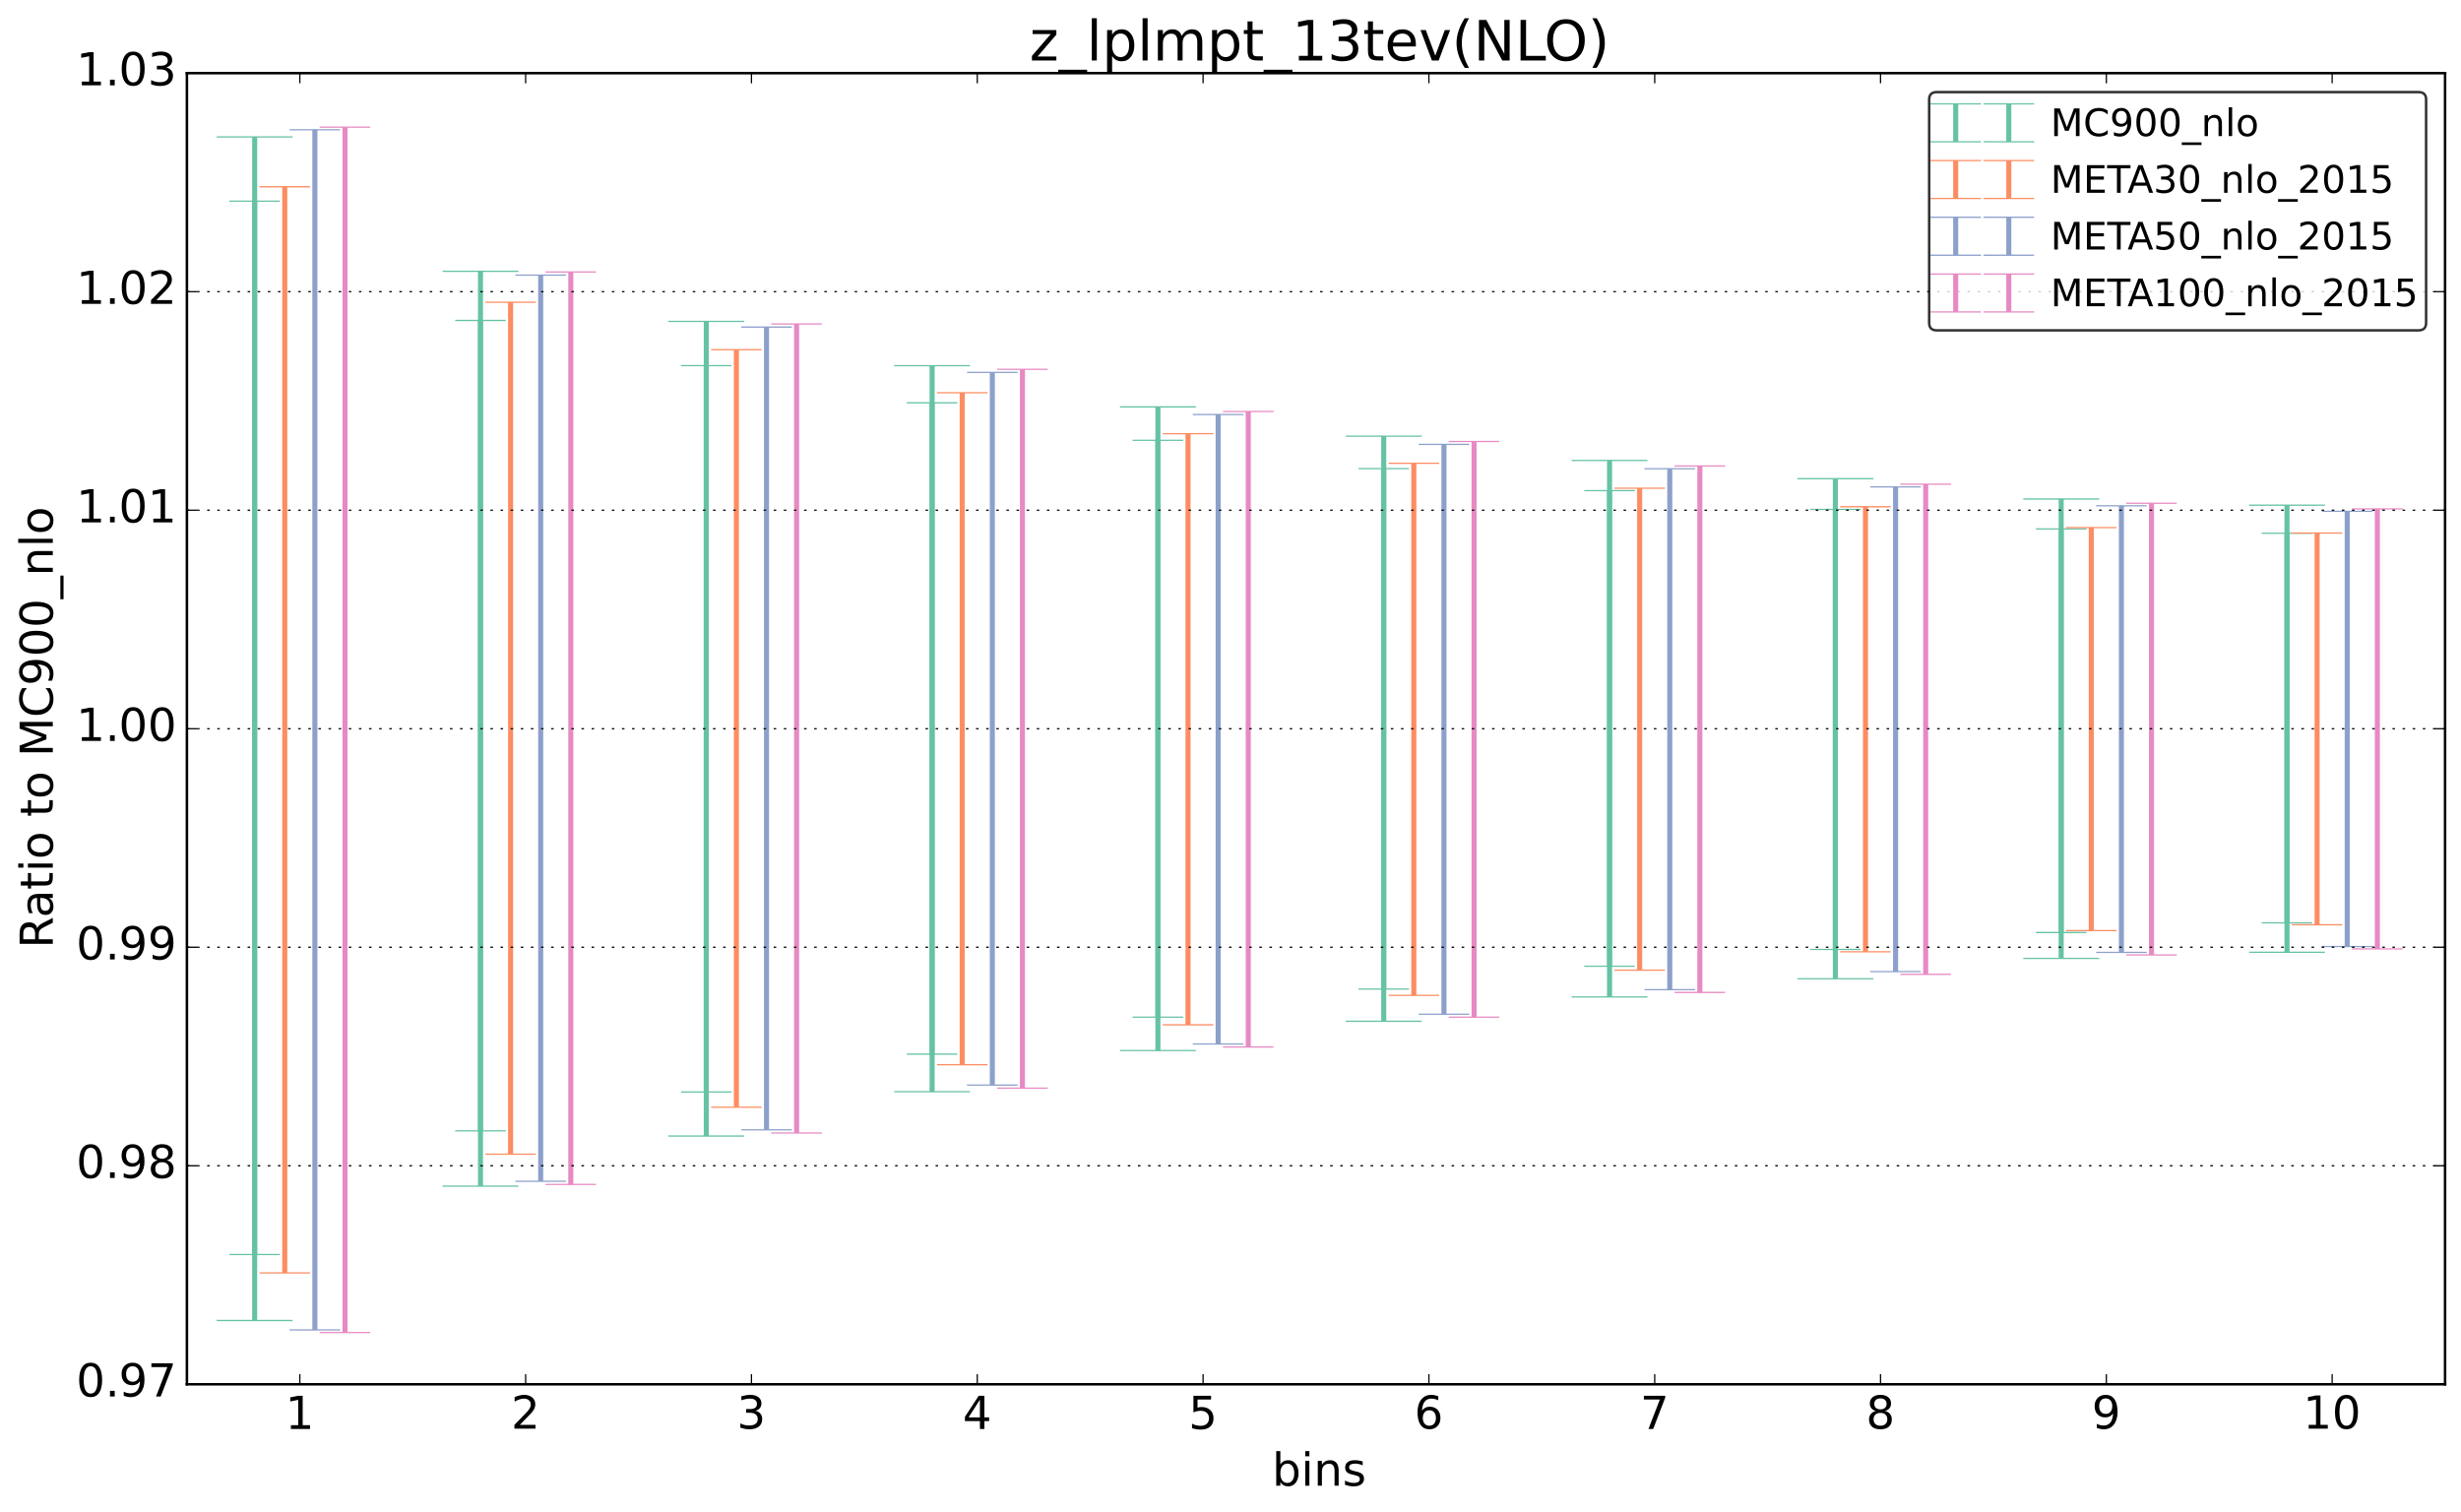 <?xml version="1.0" encoding="utf-8" standalone="no"?>
<!DOCTYPE svg PUBLIC "-//W3C//DTD SVG 1.1//EN"
  "http://www.w3.org/Graphics/SVG/1.1/DTD/svg11.dtd">
<!-- Created with matplotlib (http://matplotlib.org/) -->
<svg height="598pt" version="1.1" viewBox="0 0 973 598" width="973pt" xmlns="http://www.w3.org/2000/svg" xmlns:xlink="http://www.w3.org/1999/xlink">
 <defs>
  <style type="text/css">
*{stroke-linecap:butt;stroke-linejoin:round;}
  </style>
 </defs>
 <g id="figure_1">
  <g id="patch_1">
   <path d="
M0 598.358
L973.901 598.358
L973.901 0
L0 0
z
" style="fill:#ffffff;"/>
  </g>
  <g id="axes_1">
   <g id="patch_2">
    <path d="
M73.901 547.317
L966.701 547.317
L966.701 28.917
L73.901 28.917
z
" style="fill:#ffffff;"/>
   </g>
   <g id="LineCollection_1">
    <path clip-path="url(#p2354065b22)" d="
M100.685 496.011
L100.685 79.547" style="fill:none;stroke:#66c2a5;stroke-width:2.0;"/>
    <path clip-path="url(#p2354065b22)" d="
M189.965 447.122
L189.965 126.697" style="fill:none;stroke:#66c2a5;stroke-width:2.0;"/>
    <path clip-path="url(#p2354065b22)" d="
M279.245 431.741
L279.245 144.564" style="fill:none;stroke:#66c2a5;stroke-width:2.0;"/>
    <path clip-path="url(#p2354065b22)" d="
M368.525 416.779
L368.525 159.259" style="fill:none;stroke:#66c2a5;stroke-width:2.0;"/>
    <path clip-path="url(#p2354065b22)" d="
M457.805 402.162
L457.805 174.086" style="fill:none;stroke:#66c2a5;stroke-width:2.0;"/>
    <path clip-path="url(#p2354065b22)" d="
M547.085 391.062
L547.085 185.278" style="fill:none;stroke:#66c2a5;stroke-width:2.0;"/>
    <path clip-path="url(#p2354065b22)" d="
M636.365 382.03
L636.365 193.982" style="fill:none;stroke:#66c2a5;stroke-width:2.0;"/>
    <path clip-path="url(#p2354065b22)" d="
M725.645 375.391
L725.645 201.412" style="fill:none;stroke:#66c2a5;stroke-width:2.0;"/>
    <path clip-path="url(#p2354065b22)" d="
M814.925 368.704
L814.925 209.117" style="fill:none;stroke:#66c2a5;stroke-width:2.0;"/>
    <path clip-path="url(#p2354065b22)" d="
M904.205 364.882
L904.205 210.826" style="fill:none;stroke:#66c2a5;stroke-width:2.0;"/>
   </g>
   <g id="LineCollection_2">
    <path clip-path="url(#p2354065b22)" d="
M100.685 522.097
L100.685 54.136" style="fill:none;stroke:#66c2a5;stroke-width:2.0;"/>
    <path clip-path="url(#p2354065b22)" d="
M189.965 468.972
L189.965 107.261" style="fill:none;stroke:#66c2a5;stroke-width:2.0;"/>
    <path clip-path="url(#p2354065b22)" d="
M279.245 449.161
L279.245 127.072" style="fill:none;stroke:#66c2a5;stroke-width:2.0;"/>
    <path clip-path="url(#p2354065b22)" d="
M368.525 431.64
L368.525 144.593" style="fill:none;stroke:#66c2a5;stroke-width:2.0;"/>
    <path clip-path="url(#p2354065b22)" d="
M457.805 415.366
L457.805 160.867" style="fill:none;stroke:#66c2a5;stroke-width:2.0;"/>
    <path clip-path="url(#p2354065b22)" d="
M547.085 403.781
L547.085 172.452" style="fill:none;stroke:#66c2a5;stroke-width:2.0;"/>
    <path clip-path="url(#p2354065b22)" d="
M636.365 394.169
L636.365 182.064" style="fill:none;stroke:#66c2a5;stroke-width:2.0;"/>
    <path clip-path="url(#p2354065b22)" d="
M725.645 386.978
L725.645 189.255" style="fill:none;stroke:#66c2a5;stroke-width:2.0;"/>
    <path clip-path="url(#p2354065b22)" d="
M814.925 378.934
L814.925 197.299" style="fill:none;stroke:#66c2a5;stroke-width:2.0;"/>
    <path clip-path="url(#p2354065b22)" d="
M904.205 376.497
L904.205 199.736" style="fill:none;stroke:#66c2a5;stroke-width:2.0;"/>
   </g>
   <g id="LineCollection_3">
    <path clip-path="url(#p2354065b22)" d="
M112.589 503.282
L112.589 73.845" style="fill:none;stroke:#fc8d62;stroke-width:2.0;"/>
    <path clip-path="url(#p2354065b22)" d="
M201.869 456.345
L201.869 119.492" style="fill:none;stroke:#fc8d62;stroke-width:2.0;"/>
    <path clip-path="url(#p2354065b22)" d="
M291.149 437.785
L291.149 138.256" style="fill:none;stroke:#fc8d62;stroke-width:2.0;"/>
    <path clip-path="url(#p2354065b22)" d="
M380.429 420.964
L380.429 155.287" style="fill:none;stroke:#fc8d62;stroke-width:2.0;"/>
    <path clip-path="url(#p2354065b22)" d="
M469.709 405.182
L469.709 171.467" style="fill:none;stroke:#fc8d62;stroke-width:2.0;"/>
    <path clip-path="url(#p2354065b22)" d="
M558.989 393.536
L558.989 183.165" style="fill:none;stroke:#fc8d62;stroke-width:2.0;"/>
    <path clip-path="url(#p2354065b22)" d="
M648.269 383.591
L648.269 193.027" style="fill:none;stroke:#fc8d62;stroke-width:2.0;"/>
    <path clip-path="url(#p2354065b22)" d="
M737.549 376.309
L737.549 200.362" style="fill:none;stroke:#fc8d62;stroke-width:2.0;"/>
    <path clip-path="url(#p2354065b22)" d="
M826.829 367.941
L826.829 208.598" style="fill:none;stroke:#fc8d62;stroke-width:2.0;"/>
    <path clip-path="url(#p2354065b22)" d="
M916.109 365.637
L916.109 210.761" style="fill:none;stroke:#fc8d62;stroke-width:2.0;"/>
   </g>
   <g id="LineCollection_4">
    <path clip-path="url(#p2354065b22)" d="
M124.493 525.824
L124.493 51.303" style="fill:none;stroke:#8da0cb;stroke-width:2.0;"/>
    <path clip-path="url(#p2354065b22)" d="
M213.773 467.05
L213.773 108.788" style="fill:none;stroke:#8da0cb;stroke-width:2.0;"/>
    <path clip-path="url(#p2354065b22)" d="
M303.053 446.72
L303.053 129.321" style="fill:none;stroke:#8da0cb;stroke-width:2.0;"/>
    <path clip-path="url(#p2354065b22)" d="
M392.333 429.023
L392.333 147.229" style="fill:none;stroke:#8da0cb;stroke-width:2.0;"/>
    <path clip-path="url(#p2354065b22)" d="
M481.613 412.764
L481.613 163.884" style="fill:none;stroke:#8da0cb;stroke-width:2.0;"/>
    <path clip-path="url(#p2354065b22)" d="
M570.893 400.996
L570.893 175.706" style="fill:none;stroke:#8da0cb;stroke-width:2.0;"/>
    <path clip-path="url(#p2354065b22)" d="
M660.173 391.295
L660.173 185.323" style="fill:none;stroke:#8da0cb;stroke-width:2.0;"/>
    <path clip-path="url(#p2354065b22)" d="
M749.453 384.155
L749.453 192.516" style="fill:none;stroke:#8da0cb;stroke-width:2.0;"/>
    <path clip-path="url(#p2354065b22)" d="
M838.733 376.554
L838.733 199.985" style="fill:none;stroke:#8da0cb;stroke-width:2.0;"/>
    <path clip-path="url(#p2354065b22)" d="
M928.013 374.238
L928.013 202.16" style="fill:none;stroke:#8da0cb;stroke-width:2.0;"/>
   </g>
   <g id="LineCollection_5">
    <path clip-path="url(#p2354065b22)" d="
M136.397 526.852
L136.397 50.275" style="fill:none;stroke:#e78ac3;stroke-width:2.0;"/>
    <path clip-path="url(#p2354065b22)" d="
M225.677 468.295
L225.677 107.543" style="fill:none;stroke:#e78ac3;stroke-width:2.0;"/>
    <path clip-path="url(#p2354065b22)" d="
M314.957 447.96
L314.957 128.081" style="fill:none;stroke:#e78ac3;stroke-width:2.0;"/>
    <path clip-path="url(#p2354065b22)" d="
M404.237 430.235
L404.237 146.016" style="fill:none;stroke:#e78ac3;stroke-width:2.0;"/>
    <path clip-path="url(#p2354065b22)" d="
M493.517 413.952
L493.517 162.697" style="fill:none;stroke:#e78ac3;stroke-width:2.0;"/>
    <path clip-path="url(#p2354065b22)" d="
M582.797 402.152
L582.797 174.55" style="fill:none;stroke:#e78ac3;stroke-width:2.0;"/>
    <path clip-path="url(#p2354065b22)" d="
M672.077 392.392
L672.077 184.226" style="fill:none;stroke:#e78ac3;stroke-width:2.0;"/>
    <path clip-path="url(#p2354065b22)" d="
M761.357 385.229
L761.357 191.442" style="fill:none;stroke:#e78ac3;stroke-width:2.0;"/>
    <path clip-path="url(#p2354065b22)" d="
M850.637 377.559
L850.637 198.98" style="fill:none;stroke:#e78ac3;stroke-width:2.0;"/>
    <path clip-path="url(#p2354065b22)" d="
M939.917 375.186
L939.917 201.212" style="fill:none;stroke:#e78ac3;stroke-width:2.0;"/>
   </g>
   <g id="line2d_1">
    <defs>
     <path d="
M10 6.12323e-16
L-10 -6.12323e-16" id="m47a453df3d" style="stroke:#66c2a5;stroke-width:0.5;"/>
    </defs>
    <g clip-path="url(#p2354065b22)">
     <use style="fill:#66c2a5;stroke:#66c2a5;stroke-width:0.5;" x="100.685" xlink:href="#m47a453df3d" y="496.011"/>
     <use style="fill:#66c2a5;stroke:#66c2a5;stroke-width:0.5;" x="189.965" xlink:href="#m47a453df3d" y="447.122"/>
     <use style="fill:#66c2a5;stroke:#66c2a5;stroke-width:0.5;" x="279.245" xlink:href="#m47a453df3d" y="431.741"/>
     <use style="fill:#66c2a5;stroke:#66c2a5;stroke-width:0.5;" x="368.525" xlink:href="#m47a453df3d" y="416.779"/>
     <use style="fill:#66c2a5;stroke:#66c2a5;stroke-width:0.5;" x="457.805" xlink:href="#m47a453df3d" y="402.162"/>
     <use style="fill:#66c2a5;stroke:#66c2a5;stroke-width:0.5;" x="547.085" xlink:href="#m47a453df3d" y="391.062"/>
     <use style="fill:#66c2a5;stroke:#66c2a5;stroke-width:0.5;" x="636.365" xlink:href="#m47a453df3d" y="382.03"/>
     <use style="fill:#66c2a5;stroke:#66c2a5;stroke-width:0.5;" x="725.645" xlink:href="#m47a453df3d" y="375.391"/>
     <use style="fill:#66c2a5;stroke:#66c2a5;stroke-width:0.5;" x="814.925" xlink:href="#m47a453df3d" y="368.704"/>
     <use style="fill:#66c2a5;stroke:#66c2a5;stroke-width:0.5;" x="904.205" xlink:href="#m47a453df3d" y="364.882"/>
    </g>
   </g>
   <g id="line2d_2">
    <g clip-path="url(#p2354065b22)">
     <use style="fill:#66c2a5;stroke:#66c2a5;stroke-width:0.5;" x="100.685" xlink:href="#m47a453df3d" y="79.547"/>
     <use style="fill:#66c2a5;stroke:#66c2a5;stroke-width:0.5;" x="189.965" xlink:href="#m47a453df3d" y="126.697"/>
     <use style="fill:#66c2a5;stroke:#66c2a5;stroke-width:0.5;" x="279.245" xlink:href="#m47a453df3d" y="144.564"/>
     <use style="fill:#66c2a5;stroke:#66c2a5;stroke-width:0.5;" x="368.525" xlink:href="#m47a453df3d" y="159.259"/>
     <use style="fill:#66c2a5;stroke:#66c2a5;stroke-width:0.5;" x="457.805" xlink:href="#m47a453df3d" y="174.086"/>
     <use style="fill:#66c2a5;stroke:#66c2a5;stroke-width:0.5;" x="547.085" xlink:href="#m47a453df3d" y="185.278"/>
     <use style="fill:#66c2a5;stroke:#66c2a5;stroke-width:0.5;" x="636.365" xlink:href="#m47a453df3d" y="193.982"/>
     <use style="fill:#66c2a5;stroke:#66c2a5;stroke-width:0.5;" x="725.645" xlink:href="#m47a453df3d" y="201.412"/>
     <use style="fill:#66c2a5;stroke:#66c2a5;stroke-width:0.5;" x="814.925" xlink:href="#m47a453df3d" y="209.117"/>
     <use style="fill:#66c2a5;stroke:#66c2a5;stroke-width:0.5;" x="904.205" xlink:href="#m47a453df3d" y="210.826"/>
    </g>
   </g>
   <g id="line2d_3"/>
   <g id="line2d_4">
    <defs>
     <path d="
M15 9.18485e-16
L-15 -9.18485e-16" id="m4ee312dd9a" style="stroke:#66c2a5;stroke-width:0.5;"/>
    </defs>
    <g clip-path="url(#p2354065b22)">
     <use style="fill:#66c2a5;stroke:#66c2a5;stroke-width:0.5;" x="100.685" xlink:href="#m4ee312dd9a" y="522.097"/>
     <use style="fill:#66c2a5;stroke:#66c2a5;stroke-width:0.5;" x="189.965" xlink:href="#m4ee312dd9a" y="468.972"/>
     <use style="fill:#66c2a5;stroke:#66c2a5;stroke-width:0.5;" x="279.245" xlink:href="#m4ee312dd9a" y="449.161"/>
     <use style="fill:#66c2a5;stroke:#66c2a5;stroke-width:0.5;" x="368.525" xlink:href="#m4ee312dd9a" y="431.64"/>
     <use style="fill:#66c2a5;stroke:#66c2a5;stroke-width:0.5;" x="457.805" xlink:href="#m4ee312dd9a" y="415.366"/>
     <use style="fill:#66c2a5;stroke:#66c2a5;stroke-width:0.5;" x="547.085" xlink:href="#m4ee312dd9a" y="403.781"/>
     <use style="fill:#66c2a5;stroke:#66c2a5;stroke-width:0.5;" x="636.365" xlink:href="#m4ee312dd9a" y="394.169"/>
     <use style="fill:#66c2a5;stroke:#66c2a5;stroke-width:0.5;" x="725.645" xlink:href="#m4ee312dd9a" y="386.978"/>
     <use style="fill:#66c2a5;stroke:#66c2a5;stroke-width:0.5;" x="814.925" xlink:href="#m4ee312dd9a" y="378.934"/>
     <use style="fill:#66c2a5;stroke:#66c2a5;stroke-width:0.5;" x="904.205" xlink:href="#m4ee312dd9a" y="376.497"/>
    </g>
   </g>
   <g id="line2d_5">
    <g clip-path="url(#p2354065b22)">
     <use style="fill:#66c2a5;stroke:#66c2a5;stroke-width:0.5;" x="100.685" xlink:href="#m4ee312dd9a" y="54.136"/>
     <use style="fill:#66c2a5;stroke:#66c2a5;stroke-width:0.5;" x="189.965" xlink:href="#m4ee312dd9a" y="107.261"/>
     <use style="fill:#66c2a5;stroke:#66c2a5;stroke-width:0.5;" x="279.245" xlink:href="#m4ee312dd9a" y="127.072"/>
     <use style="fill:#66c2a5;stroke:#66c2a5;stroke-width:0.5;" x="368.525" xlink:href="#m4ee312dd9a" y="144.593"/>
     <use style="fill:#66c2a5;stroke:#66c2a5;stroke-width:0.5;" x="457.805" xlink:href="#m4ee312dd9a" y="160.867"/>
     <use style="fill:#66c2a5;stroke:#66c2a5;stroke-width:0.5;" x="547.085" xlink:href="#m4ee312dd9a" y="172.452"/>
     <use style="fill:#66c2a5;stroke:#66c2a5;stroke-width:0.5;" x="636.365" xlink:href="#m4ee312dd9a" y="182.064"/>
     <use style="fill:#66c2a5;stroke:#66c2a5;stroke-width:0.5;" x="725.645" xlink:href="#m4ee312dd9a" y="189.255"/>
     <use style="fill:#66c2a5;stroke:#66c2a5;stroke-width:0.5;" x="814.925" xlink:href="#m4ee312dd9a" y="197.299"/>
     <use style="fill:#66c2a5;stroke:#66c2a5;stroke-width:0.5;" x="904.205" xlink:href="#m4ee312dd9a" y="199.736"/>
    </g>
   </g>
   <g id="line2d_6"/>
   <g id="line2d_7">
    <defs>
     <path d="
M10 6.12323e-16
L-10 -6.12323e-16" id="md274c8b2e8" style="stroke:#fc8d62;stroke-width:0.5;"/>
    </defs>
    <g clip-path="url(#p2354065b22)">
     <use style="fill:#fc8d62;stroke:#fc8d62;stroke-width:0.5;" x="112.589" xlink:href="#md274c8b2e8" y="503.282"/>
     <use style="fill:#fc8d62;stroke:#fc8d62;stroke-width:0.5;" x="201.869" xlink:href="#md274c8b2e8" y="456.345"/>
     <use style="fill:#fc8d62;stroke:#fc8d62;stroke-width:0.5;" x="291.149" xlink:href="#md274c8b2e8" y="437.785"/>
     <use style="fill:#fc8d62;stroke:#fc8d62;stroke-width:0.5;" x="380.429" xlink:href="#md274c8b2e8" y="420.964"/>
     <use style="fill:#fc8d62;stroke:#fc8d62;stroke-width:0.5;" x="469.709" xlink:href="#md274c8b2e8" y="405.182"/>
     <use style="fill:#fc8d62;stroke:#fc8d62;stroke-width:0.5;" x="558.989" xlink:href="#md274c8b2e8" y="393.536"/>
     <use style="fill:#fc8d62;stroke:#fc8d62;stroke-width:0.5;" x="648.269" xlink:href="#md274c8b2e8" y="383.591"/>
     <use style="fill:#fc8d62;stroke:#fc8d62;stroke-width:0.5;" x="737.549" xlink:href="#md274c8b2e8" y="376.309"/>
     <use style="fill:#fc8d62;stroke:#fc8d62;stroke-width:0.5;" x="826.829" xlink:href="#md274c8b2e8" y="367.941"/>
     <use style="fill:#fc8d62;stroke:#fc8d62;stroke-width:0.5;" x="916.109" xlink:href="#md274c8b2e8" y="365.637"/>
    </g>
   </g>
   <g id="line2d_8">
    <g clip-path="url(#p2354065b22)">
     <use style="fill:#fc8d62;stroke:#fc8d62;stroke-width:0.5;" x="112.589" xlink:href="#md274c8b2e8" y="73.845"/>
     <use style="fill:#fc8d62;stroke:#fc8d62;stroke-width:0.5;" x="201.869" xlink:href="#md274c8b2e8" y="119.492"/>
     <use style="fill:#fc8d62;stroke:#fc8d62;stroke-width:0.5;" x="291.149" xlink:href="#md274c8b2e8" y="138.256"/>
     <use style="fill:#fc8d62;stroke:#fc8d62;stroke-width:0.5;" x="380.429" xlink:href="#md274c8b2e8" y="155.287"/>
     <use style="fill:#fc8d62;stroke:#fc8d62;stroke-width:0.5;" x="469.709" xlink:href="#md274c8b2e8" y="171.467"/>
     <use style="fill:#fc8d62;stroke:#fc8d62;stroke-width:0.5;" x="558.989" xlink:href="#md274c8b2e8" y="183.165"/>
     <use style="fill:#fc8d62;stroke:#fc8d62;stroke-width:0.5;" x="648.269" xlink:href="#md274c8b2e8" y="193.027"/>
     <use style="fill:#fc8d62;stroke:#fc8d62;stroke-width:0.5;" x="737.549" xlink:href="#md274c8b2e8" y="200.362"/>
     <use style="fill:#fc8d62;stroke:#fc8d62;stroke-width:0.5;" x="826.829" xlink:href="#md274c8b2e8" y="208.598"/>
     <use style="fill:#fc8d62;stroke:#fc8d62;stroke-width:0.5;" x="916.109" xlink:href="#md274c8b2e8" y="210.761"/>
    </g>
   </g>
   <g id="line2d_9"/>
   <g id="line2d_10">
    <defs>
     <path d="
M10 6.12323e-16
L-10 -6.12323e-16" id="m53d0598f09" style="stroke:#8da0cb;stroke-width:0.5;"/>
    </defs>
    <g clip-path="url(#p2354065b22)">
     <use style="fill:#8da0cb;stroke:#8da0cb;stroke-width:0.5;" x="124.493" xlink:href="#m53d0598f09" y="525.824"/>
     <use style="fill:#8da0cb;stroke:#8da0cb;stroke-width:0.5;" x="213.773" xlink:href="#m53d0598f09" y="467.05"/>
     <use style="fill:#8da0cb;stroke:#8da0cb;stroke-width:0.5;" x="303.053" xlink:href="#m53d0598f09" y="446.72"/>
     <use style="fill:#8da0cb;stroke:#8da0cb;stroke-width:0.5;" x="392.333" xlink:href="#m53d0598f09" y="429.023"/>
     <use style="fill:#8da0cb;stroke:#8da0cb;stroke-width:0.5;" x="481.613" xlink:href="#m53d0598f09" y="412.764"/>
     <use style="fill:#8da0cb;stroke:#8da0cb;stroke-width:0.5;" x="570.893" xlink:href="#m53d0598f09" y="400.996"/>
     <use style="fill:#8da0cb;stroke:#8da0cb;stroke-width:0.5;" x="660.173" xlink:href="#m53d0598f09" y="391.295"/>
     <use style="fill:#8da0cb;stroke:#8da0cb;stroke-width:0.5;" x="749.453" xlink:href="#m53d0598f09" y="384.155"/>
     <use style="fill:#8da0cb;stroke:#8da0cb;stroke-width:0.5;" x="838.733" xlink:href="#m53d0598f09" y="376.554"/>
     <use style="fill:#8da0cb;stroke:#8da0cb;stroke-width:0.5;" x="928.013" xlink:href="#m53d0598f09" y="374.238"/>
    </g>
   </g>
   <g id="line2d_11">
    <g clip-path="url(#p2354065b22)">
     <use style="fill:#8da0cb;stroke:#8da0cb;stroke-width:0.5;" x="124.493" xlink:href="#m53d0598f09" y="51.303"/>
     <use style="fill:#8da0cb;stroke:#8da0cb;stroke-width:0.5;" x="213.773" xlink:href="#m53d0598f09" y="108.788"/>
     <use style="fill:#8da0cb;stroke:#8da0cb;stroke-width:0.5;" x="303.053" xlink:href="#m53d0598f09" y="129.321"/>
     <use style="fill:#8da0cb;stroke:#8da0cb;stroke-width:0.5;" x="392.333" xlink:href="#m53d0598f09" y="147.229"/>
     <use style="fill:#8da0cb;stroke:#8da0cb;stroke-width:0.5;" x="481.613" xlink:href="#m53d0598f09" y="163.884"/>
     <use style="fill:#8da0cb;stroke:#8da0cb;stroke-width:0.5;" x="570.893" xlink:href="#m53d0598f09" y="175.706"/>
     <use style="fill:#8da0cb;stroke:#8da0cb;stroke-width:0.5;" x="660.173" xlink:href="#m53d0598f09" y="185.323"/>
     <use style="fill:#8da0cb;stroke:#8da0cb;stroke-width:0.5;" x="749.453" xlink:href="#m53d0598f09" y="192.516"/>
     <use style="fill:#8da0cb;stroke:#8da0cb;stroke-width:0.5;" x="838.733" xlink:href="#m53d0598f09" y="199.985"/>
     <use style="fill:#8da0cb;stroke:#8da0cb;stroke-width:0.5;" x="928.013" xlink:href="#m53d0598f09" y="202.16"/>
    </g>
   </g>
   <g id="line2d_12"/>
   <g id="line2d_13">
    <defs>
     <path d="
M10 6.12323e-16
L-10 -6.12323e-16" id="m14263a314f" style="stroke:#e78ac3;stroke-width:0.5;"/>
    </defs>
    <g clip-path="url(#p2354065b22)">
     <use style="fill:#e78ac3;stroke:#e78ac3;stroke-width:0.5;" x="136.397" xlink:href="#m14263a314f" y="526.852"/>
     <use style="fill:#e78ac3;stroke:#e78ac3;stroke-width:0.5;" x="225.677" xlink:href="#m14263a314f" y="468.295"/>
     <use style="fill:#e78ac3;stroke:#e78ac3;stroke-width:0.5;" x="314.957" xlink:href="#m14263a314f" y="447.96"/>
     <use style="fill:#e78ac3;stroke:#e78ac3;stroke-width:0.5;" x="404.237" xlink:href="#m14263a314f" y="430.235"/>
     <use style="fill:#e78ac3;stroke:#e78ac3;stroke-width:0.5;" x="493.517" xlink:href="#m14263a314f" y="413.952"/>
     <use style="fill:#e78ac3;stroke:#e78ac3;stroke-width:0.5;" x="582.797" xlink:href="#m14263a314f" y="402.152"/>
     <use style="fill:#e78ac3;stroke:#e78ac3;stroke-width:0.5;" x="672.077" xlink:href="#m14263a314f" y="392.392"/>
     <use style="fill:#e78ac3;stroke:#e78ac3;stroke-width:0.5;" x="761.357" xlink:href="#m14263a314f" y="385.229"/>
     <use style="fill:#e78ac3;stroke:#e78ac3;stroke-width:0.5;" x="850.637" xlink:href="#m14263a314f" y="377.559"/>
     <use style="fill:#e78ac3;stroke:#e78ac3;stroke-width:0.5;" x="939.917" xlink:href="#m14263a314f" y="375.186"/>
    </g>
   </g>
   <g id="line2d_14">
    <g clip-path="url(#p2354065b22)">
     <use style="fill:#e78ac3;stroke:#e78ac3;stroke-width:0.5;" x="136.397" xlink:href="#m14263a314f" y="50.275"/>
     <use style="fill:#e78ac3;stroke:#e78ac3;stroke-width:0.5;" x="225.677" xlink:href="#m14263a314f" y="107.543"/>
     <use style="fill:#e78ac3;stroke:#e78ac3;stroke-width:0.5;" x="314.957" xlink:href="#m14263a314f" y="128.081"/>
     <use style="fill:#e78ac3;stroke:#e78ac3;stroke-width:0.5;" x="404.237" xlink:href="#m14263a314f" y="146.016"/>
     <use style="fill:#e78ac3;stroke:#e78ac3;stroke-width:0.5;" x="493.517" xlink:href="#m14263a314f" y="162.697"/>
     <use style="fill:#e78ac3;stroke:#e78ac3;stroke-width:0.5;" x="582.797" xlink:href="#m14263a314f" y="174.55"/>
     <use style="fill:#e78ac3;stroke:#e78ac3;stroke-width:0.5;" x="672.077" xlink:href="#m14263a314f" y="184.226"/>
     <use style="fill:#e78ac3;stroke:#e78ac3;stroke-width:0.5;" x="761.357" xlink:href="#m14263a314f" y="191.442"/>
     <use style="fill:#e78ac3;stroke:#e78ac3;stroke-width:0.5;" x="850.637" xlink:href="#m14263a314f" y="198.98"/>
     <use style="fill:#e78ac3;stroke:#e78ac3;stroke-width:0.5;" x="939.917" xlink:href="#m14263a314f" y="201.212"/>
    </g>
   </g>
   <g id="line2d_15"/>
   <g id="patch_3">
    <path d="
M966.701 547.317
L966.701 28.917" style="fill:none;stroke:#000000;stroke-linecap:square;stroke-linejoin:miter;"/>
   </g>
   <g id="patch_4">
    <path d="
M73.901 28.917
L966.701 28.917" style="fill:none;stroke:#000000;stroke-linecap:square;stroke-linejoin:miter;"/>
   </g>
   <g id="patch_5">
    <path d="
M73.901 547.317
L73.901 28.917" style="fill:none;stroke:#000000;stroke-linecap:square;stroke-linejoin:miter;"/>
   </g>
   <g id="patch_6">
    <path d="
M73.901 547.317
L966.701 547.317" style="fill:none;stroke:#000000;stroke-linecap:square;stroke-linejoin:miter;"/>
   </g>
   <g id="matplotlib.axis_1">
    <g id="xtick_1">
     <g id="line2d_16">
      <defs>
       <path d="
M0 0
L0 -4" id="mc7db9fdffb" style="stroke:#000000;stroke-width:0.5;"/>
      </defs>
      <g>
       <use style="stroke:#000000;stroke-width:0.5;" x="118.541" xlink:href="#mc7db9fdffb" y="547.317"/>
      </g>
     </g>
     <g id="line2d_17">
      <defs>
       <path d="
M0 0
L0 4" id="m5a7d422ac3" style="stroke:#000000;stroke-width:0.5;"/>
      </defs>
      <g>
       <use style="stroke:#000000;stroke-width:0.5;" x="118.541" xlink:href="#m5a7d422ac3" y="28.917"/>
      </g>
     </g>
     <g id="text_1">
      <!-- $\mathdefault{1}$ -->
      <defs>
       <path d="
M12.406 8.297
L28.516 8.297
L28.516 63.922
L10.984 60.406
L10.984 69.391
L28.422 72.906
L38.281 72.906
L38.281 8.297
L54.391 8.297
L54.391 0
L12.406 0
z
" id="BitstreamVeraSans-Roman-31"/>
      </defs>
      <g transform="translate(112.781 564.994)scale(0.18 -0.18)">
       <use transform="translate(0.0 0.094)" xlink:href="#BitstreamVeraSans-Roman-31"/>
      </g>
     </g>
    </g>
    <g id="xtick_2">
     <g id="line2d_18">
      <g>
       <use style="stroke:#000000;stroke-width:0.5;" x="207.821" xlink:href="#mc7db9fdffb" y="547.317"/>
      </g>
     </g>
     <g id="line2d_19">
      <g>
       <use style="stroke:#000000;stroke-width:0.5;" x="207.821" xlink:href="#m5a7d422ac3" y="28.917"/>
      </g>
     </g>
     <g id="text_2">
      <!-- $\mathdefault{2}$ -->
      <defs>
       <path d="
M19.188 8.297
L53.609 8.297
L53.609 0
L7.328 0
L7.328 8.297
Q12.938 14.109 22.625 23.891
Q32.328 33.688 34.812 36.531
Q39.547 41.844 41.422 45.531
Q43.312 49.219 43.312 52.781
Q43.312 58.594 39.234 62.25
Q35.156 65.922 28.609 65.922
Q23.969 65.922 18.812 64.312
Q13.672 62.703 7.812 59.422
L7.812 69.391
Q13.766 71.781 18.938 73
Q24.125 74.219 28.422 74.219
Q39.75 74.219 46.484 68.547
Q53.219 62.891 53.219 53.422
Q53.219 48.922 51.531 44.891
Q49.859 40.875 45.406 35.406
Q44.188 33.984 37.641 27.219
Q31.109 20.453 19.188 8.297" id="BitstreamVeraSans-Roman-32"/>
      </defs>
      <g transform="translate(202.061 564.994)scale(0.18 -0.18)">
       <use transform="translate(0.0 0.781)" xlink:href="#BitstreamVeraSans-Roman-32"/>
      </g>
     </g>
    </g>
    <g id="xtick_3">
     <g id="line2d_20">
      <g>
       <use style="stroke:#000000;stroke-width:0.5;" x="297.101" xlink:href="#mc7db9fdffb" y="547.317"/>
      </g>
     </g>
     <g id="line2d_21">
      <g>
       <use style="stroke:#000000;stroke-width:0.5;" x="297.101" xlink:href="#m5a7d422ac3" y="28.917"/>
      </g>
     </g>
     <g id="text_3">
      <!-- $\mathdefault{3}$ -->
      <defs>
       <path d="
M40.578 39.312
Q47.656 37.797 51.625 33
Q55.609 28.219 55.609 21.188
Q55.609 10.406 48.188 4.484
Q40.766 -1.422 27.094 -1.422
Q22.516 -1.422 17.656 -0.516
Q12.797 0.391 7.625 2.203
L7.625 11.719
Q11.719 9.328 16.594 8.109
Q21.484 6.891 26.812 6.891
Q36.078 6.891 40.938 10.547
Q45.797 14.203 45.797 21.188
Q45.797 27.641 41.281 31.266
Q36.766 34.906 28.719 34.906
L20.219 34.906
L20.219 43.016
L29.109 43.016
Q36.375 43.016 40.234 45.922
Q44.094 48.828 44.094 54.297
Q44.094 59.906 40.109 62.906
Q36.141 65.922 28.719 65.922
Q24.656 65.922 20.016 65.031
Q15.375 64.156 9.812 62.312
L9.812 71.094
Q15.438 72.656 20.344 73.438
Q25.25 74.219 29.594 74.219
Q40.828 74.219 47.359 69.109
Q53.906 64.016 53.906 55.328
Q53.906 49.266 50.438 45.094
Q46.969 40.922 40.578 39.312" id="BitstreamVeraSans-Roman-33"/>
      </defs>
      <g transform="translate(291.341 564.994)scale(0.18 -0.18)">
       <use transform="translate(0.0 0.781)" xlink:href="#BitstreamVeraSans-Roman-33"/>
      </g>
     </g>
    </g>
    <g id="xtick_4">
     <g id="line2d_22">
      <g>
       <use style="stroke:#000000;stroke-width:0.5;" x="386.381" xlink:href="#mc7db9fdffb" y="547.317"/>
      </g>
     </g>
     <g id="line2d_23">
      <g>
       <use style="stroke:#000000;stroke-width:0.5;" x="386.381" xlink:href="#m5a7d422ac3" y="28.917"/>
      </g>
     </g>
     <g id="text_4">
      <!-- $\mathdefault{4}$ -->
      <defs>
       <path d="
M37.797 64.312
L12.891 25.391
L37.797 25.391
z

M35.203 72.906
L47.609 72.906
L47.609 25.391
L58.016 25.391
L58.016 17.188
L47.609 17.188
L47.609 0
L37.797 0
L37.797 17.188
L4.891 17.188
L4.891 26.703
z
" id="BitstreamVeraSans-Roman-34"/>
      </defs>
      <g transform="translate(380.621 564.994)scale(0.18 -0.18)">
       <use transform="translate(0.0 0.094)" xlink:href="#BitstreamVeraSans-Roman-34"/>
      </g>
     </g>
    </g>
    <g id="xtick_5">
     <g id="line2d_24">
      <g>
       <use style="stroke:#000000;stroke-width:0.5;" x="475.661" xlink:href="#mc7db9fdffb" y="547.317"/>
      </g>
     </g>
     <g id="line2d_25">
      <g>
       <use style="stroke:#000000;stroke-width:0.5;" x="475.661" xlink:href="#m5a7d422ac3" y="28.917"/>
      </g>
     </g>
     <g id="text_5">
      <!-- $\mathdefault{5}$ -->
      <defs>
       <path d="
M10.797 72.906
L49.516 72.906
L49.516 64.594
L19.828 64.594
L19.828 46.734
Q21.969 47.469 24.109 47.828
Q26.266 48.188 28.422 48.188
Q40.625 48.188 47.75 41.5
Q54.891 34.812 54.891 23.391
Q54.891 11.625 47.562 5.094
Q40.234 -1.422 26.906 -1.422
Q22.312 -1.422 17.547 -0.641
Q12.797 0.141 7.719 1.703
L7.719 11.625
Q12.109 9.234 16.797 8.062
Q21.484 6.891 26.703 6.891
Q35.156 6.891 40.078 11.328
Q45.016 15.766 45.016 23.391
Q45.016 31 40.078 35.438
Q35.156 39.891 26.703 39.891
Q22.75 39.891 18.812 39.016
Q14.891 38.141 10.797 36.281
z
" id="BitstreamVeraSans-Roman-35"/>
      </defs>
      <g transform="translate(469.901 564.994)scale(0.18 -0.18)">
       <use transform="translate(0.0 0.094)" xlink:href="#BitstreamVeraSans-Roman-35"/>
      </g>
     </g>
    </g>
    <g id="xtick_6">
     <g id="line2d_26">
      <g>
       <use style="stroke:#000000;stroke-width:0.5;" x="564.941" xlink:href="#mc7db9fdffb" y="547.317"/>
      </g>
     </g>
     <g id="line2d_27">
      <g>
       <use style="stroke:#000000;stroke-width:0.5;" x="564.941" xlink:href="#m5a7d422ac3" y="28.917"/>
      </g>
     </g>
     <g id="text_6">
      <!-- $\mathdefault{6}$ -->
      <defs>
       <path d="
M33.016 40.375
Q26.375 40.375 22.484 35.828
Q18.609 31.297 18.609 23.391
Q18.609 15.531 22.484 10.953
Q26.375 6.391 33.016 6.391
Q39.656 6.391 43.531 10.953
Q47.406 15.531 47.406 23.391
Q47.406 31.297 43.531 35.828
Q39.656 40.375 33.016 40.375
M52.594 71.297
L52.594 62.312
Q48.875 64.062 45.094 64.984
Q41.312 65.922 37.594 65.922
Q27.828 65.922 22.672 59.328
Q17.531 52.734 16.797 39.406
Q19.672 43.656 24.016 45.922
Q28.375 48.188 33.594 48.188
Q44.578 48.188 50.953 41.516
Q57.328 34.859 57.328 23.391
Q57.328 12.156 50.688 5.359
Q44.047 -1.422 33.016 -1.422
Q20.359 -1.422 13.672 8.266
Q6.984 17.969 6.984 36.375
Q6.984 53.656 15.188 63.938
Q23.391 74.219 37.203 74.219
Q40.922 74.219 44.703 73.484
Q48.484 72.75 52.594 71.297" id="BitstreamVeraSans-Roman-36"/>
      </defs>
      <g transform="translate(559.181 564.994)scale(0.18 -0.18)">
       <use transform="translate(0.0 0.781)" xlink:href="#BitstreamVeraSans-Roman-36"/>
      </g>
     </g>
    </g>
    <g id="xtick_7">
     <g id="line2d_28">
      <g>
       <use style="stroke:#000000;stroke-width:0.5;" x="654.221" xlink:href="#mc7db9fdffb" y="547.317"/>
      </g>
     </g>
     <g id="line2d_29">
      <g>
       <use style="stroke:#000000;stroke-width:0.5;" x="654.221" xlink:href="#m5a7d422ac3" y="28.917"/>
      </g>
     </g>
     <g id="text_7">
      <!-- $\mathdefault{7}$ -->
      <defs>
       <path d="
M8.203 72.906
L55.078 72.906
L55.078 68.703
L28.609 0
L18.312 0
L43.219 64.594
L8.203 64.594
z
" id="BitstreamVeraSans-Roman-37"/>
      </defs>
      <g transform="translate(648.461 564.994)scale(0.18 -0.18)">
       <use transform="translate(0.0 0.094)" xlink:href="#BitstreamVeraSans-Roman-37"/>
      </g>
     </g>
    </g>
    <g id="xtick_8">
     <g id="line2d_30">
      <g>
       <use style="stroke:#000000;stroke-width:0.5;" x="743.501" xlink:href="#mc7db9fdffb" y="547.317"/>
      </g>
     </g>
     <g id="line2d_31">
      <g>
       <use style="stroke:#000000;stroke-width:0.5;" x="743.501" xlink:href="#m5a7d422ac3" y="28.917"/>
      </g>
     </g>
     <g id="text_8">
      <!-- $\mathdefault{8}$ -->
      <defs>
       <path d="
M31.781 34.625
Q24.75 34.625 20.719 30.859
Q16.703 27.094 16.703 20.516
Q16.703 13.922 20.719 10.156
Q24.75 6.391 31.781 6.391
Q38.812 6.391 42.859 10.172
Q46.922 13.969 46.922 20.516
Q46.922 27.094 42.891 30.859
Q38.875 34.625 31.781 34.625
M21.922 38.812
Q15.578 40.375 12.031 44.719
Q8.5 49.078 8.5 55.328
Q8.5 64.062 14.719 69.141
Q20.953 74.219 31.781 74.219
Q42.672 74.219 48.875 69.141
Q55.078 64.062 55.078 55.328
Q55.078 49.078 51.531 44.719
Q48 40.375 41.703 38.812
Q48.828 37.156 52.797 32.312
Q56.781 27.484 56.781 20.516
Q56.781 9.906 50.312 4.234
Q43.844 -1.422 31.781 -1.422
Q19.734 -1.422 13.25 4.234
Q6.781 9.906 6.781 20.516
Q6.781 27.484 10.781 32.312
Q14.797 37.156 21.922 38.812
M18.312 54.391
Q18.312 48.734 21.844 45.562
Q25.391 42.391 31.781 42.391
Q38.141 42.391 41.719 45.562
Q45.312 48.734 45.312 54.391
Q45.312 60.062 41.719 63.234
Q38.141 66.406 31.781 66.406
Q25.391 66.406 21.844 63.234
Q18.312 60.062 18.312 54.391" id="BitstreamVeraSans-Roman-38"/>
      </defs>
      <g transform="translate(737.741 564.994)scale(0.18 -0.18)">
       <use transform="translate(0.0 0.781)" xlink:href="#BitstreamVeraSans-Roman-38"/>
      </g>
     </g>
    </g>
    <g id="xtick_9">
     <g id="line2d_32">
      <g>
       <use style="stroke:#000000;stroke-width:0.5;" x="832.781" xlink:href="#mc7db9fdffb" y="547.317"/>
      </g>
     </g>
     <g id="line2d_33">
      <g>
       <use style="stroke:#000000;stroke-width:0.5;" x="832.781" xlink:href="#m5a7d422ac3" y="28.917"/>
      </g>
     </g>
     <g id="text_9">
      <!-- $\mathdefault{9}$ -->
      <defs>
       <path d="
M10.984 1.516
L10.984 10.5
Q14.703 8.734 18.5 7.812
Q22.312 6.891 25.984 6.891
Q35.75 6.891 40.891 13.453
Q46.047 20.016 46.781 33.406
Q43.953 29.203 39.594 26.953
Q35.25 24.703 29.984 24.703
Q19.047 24.703 12.672 31.312
Q6.297 37.938 6.297 49.422
Q6.297 60.641 12.938 67.422
Q19.578 74.219 30.609 74.219
Q43.266 74.219 49.922 64.516
Q56.594 54.828 56.594 36.375
Q56.594 19.141 48.406 8.859
Q40.234 -1.422 26.422 -1.422
Q22.703 -1.422 18.891 -0.688
Q15.094 0.047 10.984 1.516
M30.609 32.422
Q37.25 32.422 41.125 36.953
Q45.016 41.5 45.016 49.422
Q45.016 57.281 41.125 61.844
Q37.25 66.406 30.609 66.406
Q23.969 66.406 20.094 61.844
Q16.219 57.281 16.219 49.422
Q16.219 41.5 20.094 36.953
Q23.969 32.422 30.609 32.422" id="BitstreamVeraSans-Roman-39"/>
      </defs>
      <g transform="translate(827.021 564.994)scale(0.18 -0.18)">
       <use transform="translate(0.0 0.781)" xlink:href="#BitstreamVeraSans-Roman-39"/>
      </g>
     </g>
    </g>
    <g id="xtick_10">
     <g id="line2d_34">
      <g>
       <use style="stroke:#000000;stroke-width:0.5;" x="922.061" xlink:href="#mc7db9fdffb" y="547.317"/>
      </g>
     </g>
     <g id="line2d_35">
      <g>
       <use style="stroke:#000000;stroke-width:0.5;" x="922.061" xlink:href="#m5a7d422ac3" y="28.917"/>
      </g>
     </g>
     <g id="text_10">
      <!-- $\mathdefault{10}$ -->
      <defs>
       <path d="
M31.781 66.406
Q24.172 66.406 20.328 58.906
Q16.5 51.422 16.5 36.375
Q16.5 21.391 20.328 13.891
Q24.172 6.391 31.781 6.391
Q39.453 6.391 43.281 13.891
Q47.125 21.391 47.125 36.375
Q47.125 51.422 43.281 58.906
Q39.453 66.406 31.781 66.406
M31.781 74.219
Q44.047 74.219 50.516 64.516
Q56.984 54.828 56.984 36.375
Q56.984 17.969 50.516 8.266
Q44.047 -1.422 31.781 -1.422
Q19.531 -1.422 13.062 8.266
Q6.594 17.969 6.594 36.375
Q6.594 54.828 13.062 64.516
Q19.531 74.219 31.781 74.219" id="BitstreamVeraSans-Roman-30"/>
      </defs>
      <g transform="translate(910.541 564.994)scale(0.18 -0.18)">
       <use transform="translate(0.0 0.781)" xlink:href="#BitstreamVeraSans-Roman-31"/>
       <use transform="translate(63.623 0.781)" xlink:href="#BitstreamVeraSans-Roman-30"/>
      </g>
     </g>
    </g>
    <g id="text_11">
     <!-- bins -->
     <defs>
      <path d="
M48.688 27.297
Q48.688 37.203 44.609 42.844
Q40.531 48.484 33.406 48.484
Q26.266 48.484 22.188 42.844
Q18.109 37.203 18.109 27.297
Q18.109 17.391 22.188 11.75
Q26.266 6.109 33.406 6.109
Q40.531 6.109 44.609 11.75
Q48.688 17.391 48.688 27.297
M18.109 46.391
Q20.953 51.266 25.266 53.625
Q29.594 56 35.594 56
Q45.562 56 51.781 48.094
Q58.016 40.188 58.016 27.297
Q58.016 14.406 51.781 6.484
Q45.562 -1.422 35.594 -1.422
Q29.594 -1.422 25.266 0.953
Q20.953 3.328 18.109 8.203
L18.109 0
L9.078 0
L9.078 75.984
L18.109 75.984
z
" id="BitstreamVeraSans-Roman-62"/>
      <path d="
M9.422 54.688
L18.406 54.688
L18.406 0
L9.422 0
z

M9.422 75.984
L18.406 75.984
L18.406 64.594
L9.422 64.594
z
" id="BitstreamVeraSans-Roman-69"/>
      <path d="
M54.891 33.016
L54.891 0
L45.906 0
L45.906 32.719
Q45.906 40.484 42.875 44.328
Q39.844 48.188 33.797 48.188
Q26.516 48.188 22.312 43.547
Q18.109 38.922 18.109 30.906
L18.109 0
L9.078 0
L9.078 54.688
L18.109 54.688
L18.109 46.188
Q21.344 51.125 25.703 53.562
Q30.078 56 35.797 56
Q45.219 56 50.047 50.172
Q54.891 44.344 54.891 33.016" id="BitstreamVeraSans-Roman-6e"/>
      <path d="
M44.281 53.078
L44.281 44.578
Q40.484 46.531 36.375 47.5
Q32.281 48.484 27.875 48.484
Q21.188 48.484 17.844 46.438
Q14.5 44.391 14.5 40.281
Q14.5 37.156 16.891 35.375
Q19.281 33.594 26.516 31.984
L29.594 31.297
Q39.156 29.25 43.188 25.516
Q47.219 21.781 47.219 15.094
Q47.219 7.469 41.188 3.016
Q35.156 -1.422 24.609 -1.422
Q20.219 -1.422 15.453 -0.562
Q10.688 0.297 5.422 2
L5.422 11.281
Q10.406 8.688 15.234 7.391
Q20.062 6.109 24.812 6.109
Q31.156 6.109 34.562 8.281
Q37.984 10.453 37.984 14.406
Q37.984 18.062 35.516 20.016
Q33.062 21.969 24.703 23.781
L21.578 24.516
Q13.234 26.266 9.516 29.906
Q5.812 33.547 5.812 39.891
Q5.812 47.609 11.281 51.797
Q16.75 56 26.812 56
Q31.781 56 36.172 55.266
Q40.578 54.547 44.281 53.078" id="BitstreamVeraSans-Roman-73"/>
     </defs>
     <g transform="translate(502.951 587.414)scale(0.18 -0.18)">
      <use xlink:href="#BitstreamVeraSans-Roman-62"/>
      <use x="63.477" xlink:href="#BitstreamVeraSans-Roman-69"/>
      <use x="91.26" xlink:href="#BitstreamVeraSans-Roman-6e"/>
      <use x="154.639" xlink:href="#BitstreamVeraSans-Roman-73"/>
     </g>
    </g>
   </g>
   <g id="matplotlib.axis_2">
    <g id="ytick_1">
     <g id="line2d_36">
      <path clip-path="url(#p2354065b22)" d="
M73.901 547.317
L966.701 547.317" style="fill:none;stroke:#000000;stroke-dasharray:1,3;stroke-dashoffset:0.0;stroke-width:0.5;"/>
     </g>
     <g id="line2d_37">
      <defs>
       <path d="
M0 0
L4 0" id="md7965d1ba0" style="stroke:#000000;stroke-width:0.5;"/>
      </defs>
      <g>
       <use style="stroke:#000000;stroke-width:0.5;" x="73.901" xlink:href="#md7965d1ba0" y="547.317"/>
      </g>
     </g>
     <g id="line2d_38">
      <defs>
       <path d="
M0 0
L-4 0" id="md9a1c1a7cd" style="stroke:#000000;stroke-width:0.5;"/>
      </defs>
      <g>
       <use style="stroke:#000000;stroke-width:0.5;" x="966.701" xlink:href="#md9a1c1a7cd" y="547.317"/>
      </g>
     </g>
     <g id="text_12">
      <!-- $\mathdefault{0.97}$ -->
      <defs>
       <path d="
M10.688 12.406
L21 12.406
L21 0
L10.688 0
z
" id="BitstreamVeraSans-Roman-2e"/>
      </defs>
      <g transform="translate(30.121 552.283)scale(0.18 -0.18)">
       <use transform="translate(0.0 0.781)" xlink:href="#BitstreamVeraSans-Roman-30"/>
       <use transform="translate(63.623 0.781)" xlink:href="#BitstreamVeraSans-Roman-2e"/>
       <use transform="translate(93.402 0.781)" xlink:href="#BitstreamVeraSans-Roman-39"/>
       <use transform="translate(157.025 0.781)" xlink:href="#BitstreamVeraSans-Roman-37"/>
      </g>
     </g>
    </g>
    <g id="ytick_2">
     <g id="line2d_39">
      <path clip-path="url(#p2354065b22)" d="
M73.901 460.917
L966.701 460.917" style="fill:none;stroke:#000000;stroke-dasharray:1,3;stroke-dashoffset:0.0;stroke-width:0.5;"/>
     </g>
     <g id="line2d_40">
      <g>
       <use style="stroke:#000000;stroke-width:0.5;" x="73.901" xlink:href="#md7965d1ba0" y="460.917"/>
      </g>
     </g>
     <g id="line2d_41">
      <g>
       <use style="stroke:#000000;stroke-width:0.5;" x="966.701" xlink:href="#md9a1c1a7cd" y="460.917"/>
      </g>
     </g>
     <g id="text_13">
      <!-- $\mathdefault{0.98}$ -->
      <g transform="translate(30.121 465.883)scale(0.18 -0.18)">
       <use transform="translate(0.0 0.781)" xlink:href="#BitstreamVeraSans-Roman-30"/>
       <use transform="translate(63.623 0.781)" xlink:href="#BitstreamVeraSans-Roman-2e"/>
       <use transform="translate(93.402 0.781)" xlink:href="#BitstreamVeraSans-Roman-39"/>
       <use transform="translate(157.025 0.781)" xlink:href="#BitstreamVeraSans-Roman-38"/>
      </g>
     </g>
    </g>
    <g id="ytick_3">
     <g id="line2d_42">
      <path clip-path="url(#p2354065b22)" d="
M73.901 374.517
L966.701 374.517" style="fill:none;stroke:#000000;stroke-dasharray:1,3;stroke-dashoffset:0.0;stroke-width:0.5;"/>
     </g>
     <g id="line2d_43">
      <g>
       <use style="stroke:#000000;stroke-width:0.5;" x="73.901" xlink:href="#md7965d1ba0" y="374.517"/>
      </g>
     </g>
     <g id="line2d_44">
      <g>
       <use style="stroke:#000000;stroke-width:0.5;" x="966.701" xlink:href="#md9a1c1a7cd" y="374.517"/>
      </g>
     </g>
     <g id="text_14">
      <!-- $\mathdefault{0.99}$ -->
      <g transform="translate(30.121 379.483)scale(0.18 -0.18)">
       <use transform="translate(0.0 0.781)" xlink:href="#BitstreamVeraSans-Roman-30"/>
       <use transform="translate(63.623 0.781)" xlink:href="#BitstreamVeraSans-Roman-2e"/>
       <use transform="translate(93.402 0.781)" xlink:href="#BitstreamVeraSans-Roman-39"/>
       <use transform="translate(157.025 0.781)" xlink:href="#BitstreamVeraSans-Roman-39"/>
      </g>
     </g>
    </g>
    <g id="ytick_4">
     <g id="line2d_45">
      <path clip-path="url(#p2354065b22)" d="
M73.901 288.117
L966.701 288.117" style="fill:none;stroke:#000000;stroke-dasharray:1,3;stroke-dashoffset:0.0;stroke-width:0.5;"/>
     </g>
     <g id="line2d_46">
      <g>
       <use style="stroke:#000000;stroke-width:0.5;" x="73.901" xlink:href="#md7965d1ba0" y="288.117"/>
      </g>
     </g>
     <g id="line2d_47">
      <g>
       <use style="stroke:#000000;stroke-width:0.5;" x="966.701" xlink:href="#md9a1c1a7cd" y="288.117"/>
      </g>
     </g>
     <g id="text_15">
      <!-- $\mathdefault{1.00}$ -->
      <g transform="translate(30.121 293.083)scale(0.18 -0.18)">
       <use transform="translate(0.0 0.781)" xlink:href="#BitstreamVeraSans-Roman-31"/>
       <use transform="translate(63.623 0.781)" xlink:href="#BitstreamVeraSans-Roman-2e"/>
       <use transform="translate(93.402 0.781)" xlink:href="#BitstreamVeraSans-Roman-30"/>
       <use transform="translate(157.025 0.781)" xlink:href="#BitstreamVeraSans-Roman-30"/>
      </g>
     </g>
    </g>
    <g id="ytick_5">
     <g id="line2d_48">
      <path clip-path="url(#p2354065b22)" d="
M73.901 201.717
L966.701 201.717" style="fill:none;stroke:#000000;stroke-dasharray:1,3;stroke-dashoffset:0.0;stroke-width:0.5;"/>
     </g>
     <g id="line2d_49">
      <g>
       <use style="stroke:#000000;stroke-width:0.5;" x="73.901" xlink:href="#md7965d1ba0" y="201.717"/>
      </g>
     </g>
     <g id="line2d_50">
      <g>
       <use style="stroke:#000000;stroke-width:0.5;" x="966.701" xlink:href="#md9a1c1a7cd" y="201.717"/>
      </g>
     </g>
     <g id="text_16">
      <!-- $\mathdefault{1.01}$ -->
      <g transform="translate(30.121 206.683)scale(0.18 -0.18)">
       <use transform="translate(0.0 0.781)" xlink:href="#BitstreamVeraSans-Roman-31"/>
       <use transform="translate(63.623 0.781)" xlink:href="#BitstreamVeraSans-Roman-2e"/>
       <use transform="translate(93.402 0.781)" xlink:href="#BitstreamVeraSans-Roman-30"/>
       <use transform="translate(157.025 0.781)" xlink:href="#BitstreamVeraSans-Roman-31"/>
      </g>
     </g>
    </g>
    <g id="ytick_6">
     <g id="line2d_51">
      <path clip-path="url(#p2354065b22)" d="
M73.901 115.317
L966.701 115.317" style="fill:none;stroke:#000000;stroke-dasharray:1,3;stroke-dashoffset:0.0;stroke-width:0.5;"/>
     </g>
     <g id="line2d_52">
      <g>
       <use style="stroke:#000000;stroke-width:0.5;" x="73.901" xlink:href="#md7965d1ba0" y="115.317"/>
      </g>
     </g>
     <g id="line2d_53">
      <g>
       <use style="stroke:#000000;stroke-width:0.5;" x="966.701" xlink:href="#md9a1c1a7cd" y="115.317"/>
      </g>
     </g>
     <g id="text_17">
      <!-- $\mathdefault{1.02}$ -->
      <g transform="translate(30.121 120.283)scale(0.18 -0.18)">
       <use transform="translate(0.0 0.781)" xlink:href="#BitstreamVeraSans-Roman-31"/>
       <use transform="translate(63.623 0.781)" xlink:href="#BitstreamVeraSans-Roman-2e"/>
       <use transform="translate(93.402 0.781)" xlink:href="#BitstreamVeraSans-Roman-30"/>
       <use transform="translate(157.025 0.781)" xlink:href="#BitstreamVeraSans-Roman-32"/>
      </g>
     </g>
    </g>
    <g id="ytick_7">
     <g id="line2d_54">
      <path clip-path="url(#p2354065b22)" d="
M73.901 28.917
L966.701 28.917" style="fill:none;stroke:#000000;stroke-dasharray:1,3;stroke-dashoffset:0.0;stroke-width:0.5;"/>
     </g>
     <g id="line2d_55">
      <g>
       <use style="stroke:#000000;stroke-width:0.5;" x="73.901" xlink:href="#md7965d1ba0" y="28.917"/>
      </g>
     </g>
     <g id="line2d_56">
      <g>
       <use style="stroke:#000000;stroke-width:0.5;" x="966.701" xlink:href="#md9a1c1a7cd" y="28.917"/>
      </g>
     </g>
     <g id="text_18">
      <!-- $\mathdefault{1.03}$ -->
      <g transform="translate(30.121 33.883)scale(0.18 -0.18)">
       <use transform="translate(0.0 0.781)" xlink:href="#BitstreamVeraSans-Roman-31"/>
       <use transform="translate(63.623 0.781)" xlink:href="#BitstreamVeraSans-Roman-2e"/>
       <use transform="translate(93.402 0.781)" xlink:href="#BitstreamVeraSans-Roman-30"/>
       <use transform="translate(157.025 0.781)" xlink:href="#BitstreamVeraSans-Roman-33"/>
      </g>
     </g>
    </g>
    <g id="text_19">
     <!-- Ratio to MC900_nlo -->
     <defs>
      <path d="
M64.406 67.281
L64.406 56.891
Q59.422 61.531 53.781 63.812
Q48.141 66.109 41.797 66.109
Q29.297 66.109 22.656 58.469
Q16.016 50.828 16.016 36.375
Q16.016 21.969 22.656 14.328
Q29.297 6.688 41.797 6.688
Q48.141 6.688 53.781 8.984
Q59.422 11.281 64.406 15.922
L64.406 5.609
Q59.234 2.094 53.438 0.328
Q47.656 -1.422 41.219 -1.422
Q24.656 -1.422 15.125 8.703
Q5.609 18.844 5.609 36.375
Q5.609 53.953 15.125 64.078
Q24.656 74.219 41.219 74.219
Q47.75 74.219 53.531 72.484
Q59.328 70.75 64.406 67.281" id="BitstreamVeraSans-Roman-43"/>
      <path d="
M9.812 72.906
L24.516 72.906
L43.109 23.297
L61.812 72.906
L76.516 72.906
L76.516 0
L66.891 0
L66.891 64.016
L48.094 14.016
L38.188 14.016
L19.391 64.016
L19.391 0
L9.812 0
z
" id="BitstreamVeraSans-Roman-4d"/>
      <path d="
M50.984 -16.609
L50.984 -23.578
L-0.984 -23.578
L-0.984 -16.609
z
" id="BitstreamVeraSans-Roman-5f"/>
      <path d="
M44.391 34.188
Q47.562 33.109 50.562 29.594
Q53.562 26.078 56.594 19.922
L66.609 0
L56 0
L46.688 18.703
Q43.062 26.031 39.672 28.422
Q36.281 30.812 30.422 30.812
L19.672 30.812
L19.672 0
L9.812 0
L9.812 72.906
L32.078 72.906
Q44.578 72.906 50.734 67.672
Q56.891 62.453 56.891 51.906
Q56.891 45.016 53.688 40.469
Q50.484 35.938 44.391 34.188
M19.672 64.797
L19.672 38.922
L32.078 38.922
Q39.203 38.922 42.844 42.219
Q46.484 45.516 46.484 51.906
Q46.484 58.297 42.844 61.547
Q39.203 64.797 32.078 64.797
z
" id="BitstreamVeraSans-Roman-52"/>
      <path d="
M34.281 27.484
Q23.391 27.484 19.188 25
Q14.984 22.516 14.984 16.5
Q14.984 11.719 18.141 8.906
Q21.297 6.109 26.703 6.109
Q34.188 6.109 38.703 11.406
Q43.219 16.703 43.219 25.484
L43.219 27.484
z

M52.203 31.203
L52.203 0
L43.219 0
L43.219 8.297
Q40.141 3.328 35.547 0.953
Q30.953 -1.422 24.312 -1.422
Q15.922 -1.422 10.953 3.297
Q6 8.016 6 15.922
Q6 25.141 12.172 29.828
Q18.359 34.516 30.609 34.516
L43.219 34.516
L43.219 35.406
Q43.219 41.609 39.141 45
Q35.062 48.391 27.688 48.391
Q23 48.391 18.547 47.266
Q14.109 46.141 10.016 43.891
L10.016 52.203
Q14.938 54.109 19.578 55.047
Q24.219 56 28.609 56
Q40.484 56 46.344 49.844
Q52.203 43.703 52.203 31.203" id="BitstreamVeraSans-Roman-61"/>
      <path d="
M18.312 70.219
L18.312 54.688
L36.812 54.688
L36.812 47.703
L18.312 47.703
L18.312 18.016
Q18.312 11.328 20.141 9.422
Q21.969 7.516 27.594 7.516
L36.812 7.516
L36.812 0
L27.594 0
Q17.188 0 13.234 3.875
Q9.281 7.766 9.281 18.016
L9.281 47.703
L2.688 47.703
L2.688 54.688
L9.281 54.688
L9.281 70.219
z
" id="BitstreamVeraSans-Roman-74"/>
      <path d="
M9.422 75.984
L18.406 75.984
L18.406 0
L9.422 0
z
" id="BitstreamVeraSans-Roman-6c"/>
      <path id="BitstreamVeraSans-Roman-20"/>
      <path d="
M30.609 48.391
Q23.391 48.391 19.188 42.75
Q14.984 37.109 14.984 27.297
Q14.984 17.484 19.156 11.844
Q23.344 6.203 30.609 6.203
Q37.797 6.203 41.984 11.859
Q46.188 17.531 46.188 27.297
Q46.188 37.016 41.984 42.703
Q37.797 48.391 30.609 48.391
M30.609 56
Q42.328 56 49.016 48.375
Q55.719 40.766 55.719 27.297
Q55.719 13.875 49.016 6.219
Q42.328 -1.422 30.609 -1.422
Q18.844 -1.422 12.172 6.219
Q5.516 13.875 5.516 27.297
Q5.516 40.766 12.172 48.375
Q18.844 56 30.609 56" id="BitstreamVeraSans-Roman-6f"/>
     </defs>
     <g transform="translate(20.877 374.922)rotate(-90.0)scale(0.18 -0.18)">
      <use xlink:href="#BitstreamVeraSans-Roman-52"/>
      <use x="67.232" xlink:href="#BitstreamVeraSans-Roman-61"/>
      <use x="128.512" xlink:href="#BitstreamVeraSans-Roman-74"/>
      <use x="167.721" xlink:href="#BitstreamVeraSans-Roman-69"/>
      <use x="195.504" xlink:href="#BitstreamVeraSans-Roman-6f"/>
      <use x="256.686" xlink:href="#BitstreamVeraSans-Roman-20"/>
      <use x="288.473" xlink:href="#BitstreamVeraSans-Roman-74"/>
      <use x="327.682" xlink:href="#BitstreamVeraSans-Roman-6f"/>
      <use x="388.863" xlink:href="#BitstreamVeraSans-Roman-20"/>
      <use x="420.65" xlink:href="#BitstreamVeraSans-Roman-4d"/>
      <use x="506.93" xlink:href="#BitstreamVeraSans-Roman-43"/>
      <use x="576.754" xlink:href="#BitstreamVeraSans-Roman-39"/>
      <use x="640.377" xlink:href="#BitstreamVeraSans-Roman-30"/>
      <use x="704.0" xlink:href="#BitstreamVeraSans-Roman-30"/>
      <use x="767.623" xlink:href="#BitstreamVeraSans-Roman-5f"/>
      <use x="817.623" xlink:href="#BitstreamVeraSans-Roman-6e"/>
      <use x="881.002" xlink:href="#BitstreamVeraSans-Roman-6c"/>
      <use x="908.785" xlink:href="#BitstreamVeraSans-Roman-6f"/>
     </g>
    </g>
   </g>
   <g id="text_20">
    <!-- z_lplmpt_13tev(NLO) -->
    <defs>
     <path d="
M52 44.188
Q55.375 50.25 60.062 53.125
Q64.75 56 71.094 56
Q79.641 56 84.281 50.016
Q88.922 44.047 88.922 33.016
L88.922 0
L79.891 0
L79.891 32.719
Q79.891 40.578 77.094 44.375
Q74.312 48.188 68.609 48.188
Q61.625 48.188 57.562 43.547
Q53.516 38.922 53.516 30.906
L53.516 0
L44.484 0
L44.484 32.719
Q44.484 40.625 41.703 44.406
Q38.922 48.188 33.109 48.188
Q26.219 48.188 22.156 43.531
Q18.109 38.875 18.109 30.906
L18.109 0
L9.078 0
L9.078 54.688
L18.109 54.688
L18.109 46.188
Q21.188 51.219 25.484 53.609
Q29.781 56 35.688 56
Q41.656 56 45.828 52.969
Q50 49.953 52 44.188" id="BitstreamVeraSans-Roman-6d"/>
     <path d="
M56.203 29.594
L56.203 25.203
L14.891 25.203
Q15.484 15.922 20.484 11.062
Q25.484 6.203 34.422 6.203
Q39.594 6.203 44.453 7.469
Q49.312 8.734 54.109 11.281
L54.109 2.781
Q49.266 0.734 44.188 -0.344
Q39.109 -1.422 33.891 -1.422
Q20.797 -1.422 13.156 6.188
Q5.516 13.812 5.516 26.812
Q5.516 40.234 12.766 48.109
Q20.016 56 32.328 56
Q43.359 56 49.781 48.891
Q56.203 41.797 56.203 29.594
M47.219 32.234
Q47.125 39.594 43.094 43.984
Q39.062 48.391 32.422 48.391
Q24.906 48.391 20.391 44.141
Q15.875 39.891 15.188 32.172
z
" id="BitstreamVeraSans-Roman-65"/>
     <path d="
M18.109 8.203
L18.109 -20.797
L9.078 -20.797
L9.078 54.688
L18.109 54.688
L18.109 46.391
Q20.953 51.266 25.266 53.625
Q29.594 56 35.594 56
Q45.562 56 51.781 48.094
Q58.016 40.188 58.016 27.297
Q58.016 14.406 51.781 6.484
Q45.562 -1.422 35.594 -1.422
Q29.594 -1.422 25.266 0.953
Q20.953 3.328 18.109 8.203
M48.688 27.297
Q48.688 37.203 44.609 42.844
Q40.531 48.484 33.406 48.484
Q26.266 48.484 22.188 42.844
Q18.109 37.203 18.109 27.297
Q18.109 17.391 22.188 11.75
Q26.266 6.109 33.406 6.109
Q40.531 6.109 44.609 11.75
Q48.688 17.391 48.688 27.297" id="BitstreamVeraSans-Roman-70"/>
     <path d="
M9.812 72.906
L19.672 72.906
L19.672 8.297
L55.172 8.297
L55.172 0
L9.812 0
z
" id="BitstreamVeraSans-Roman-4c"/>
     <path d="
M5.516 54.688
L48.188 54.688
L48.188 46.484
L14.406 7.172
L48.188 7.172
L48.188 0
L4.297 0
L4.297 8.203
L38.094 47.516
L5.516 47.516
z
" id="BitstreamVeraSans-Roman-7a"/>
     <path d="
M39.406 66.219
Q28.656 66.219 22.328 58.203
Q16.016 50.203 16.016 36.375
Q16.016 22.609 22.328 14.594
Q28.656 6.594 39.406 6.594
Q50.141 6.594 56.422 14.594
Q62.703 22.609 62.703 36.375
Q62.703 50.203 56.422 58.203
Q50.141 66.219 39.406 66.219
M39.406 74.219
Q54.734 74.219 63.906 63.938
Q73.094 53.656 73.094 36.375
Q73.094 19.141 63.906 8.859
Q54.734 -1.422 39.406 -1.422
Q24.031 -1.422 14.812 8.828
Q5.609 19.094 5.609 36.375
Q5.609 53.656 14.812 63.938
Q24.031 74.219 39.406 74.219" id="BitstreamVeraSans-Roman-4f"/>
     <path d="
M8.016 75.875
L15.828 75.875
Q23.141 64.359 26.781 53.312
Q30.422 42.281 30.422 31.391
Q30.422 20.453 26.781 9.375
Q23.141 -1.703 15.828 -13.188
L8.016 -13.188
Q14.5 -2 17.703 9.062
Q20.906 20.125 20.906 31.391
Q20.906 42.672 17.703 53.656
Q14.5 64.656 8.016 75.875" id="BitstreamVeraSans-Roman-29"/>
     <path d="
M31 75.875
Q24.469 64.656 21.281 53.656
Q18.109 42.672 18.109 31.391
Q18.109 20.125 21.312 9.062
Q24.516 -2 31 -13.188
L23.188 -13.188
Q15.875 -1.703 12.234 9.375
Q8.594 20.453 8.594 31.391
Q8.594 42.281 12.203 53.312
Q15.828 64.359 23.188 75.875
z
" id="BitstreamVeraSans-Roman-28"/>
     <path d="
M9.812 72.906
L23.094 72.906
L55.422 11.922
L55.422 72.906
L64.984 72.906
L64.984 0
L51.703 0
L19.391 60.984
L19.391 0
L9.812 0
z
" id="BitstreamVeraSans-Roman-4e"/>
     <path d="
M2.984 54.688
L12.5 54.688
L29.594 8.797
L46.688 54.688
L56.203 54.688
L35.688 0
L23.484 0
z
" id="BitstreamVeraSans-Roman-76"/>
    </defs>
    <g transform="translate(407.049 23.917)scale(0.22 -0.22)">
     <use xlink:href="#BitstreamVeraSans-Roman-7a"/>
     <use x="52.49" xlink:href="#BitstreamVeraSans-Roman-5f"/>
     <use x="102.49" xlink:href="#BitstreamVeraSans-Roman-6c"/>
     <use x="130.273" xlink:href="#BitstreamVeraSans-Roman-70"/>
     <use x="193.75" xlink:href="#BitstreamVeraSans-Roman-6c"/>
     <use x="221.533" xlink:href="#BitstreamVeraSans-Roman-6d"/>
     <use x="318.945" xlink:href="#BitstreamVeraSans-Roman-70"/>
     <use x="382.422" xlink:href="#BitstreamVeraSans-Roman-74"/>
     <use x="421.631" xlink:href="#BitstreamVeraSans-Roman-5f"/>
     <use x="471.631" xlink:href="#BitstreamVeraSans-Roman-31"/>
     <use x="535.254" xlink:href="#BitstreamVeraSans-Roman-33"/>
     <use x="598.877" xlink:href="#BitstreamVeraSans-Roman-74"/>
     <use x="638.086" xlink:href="#BitstreamVeraSans-Roman-65"/>
     <use x="699.609" xlink:href="#BitstreamVeraSans-Roman-76"/>
     <use x="758.789" xlink:href="#BitstreamVeraSans-Roman-28"/>
     <use x="797.803" xlink:href="#BitstreamVeraSans-Roman-4e"/>
     <use x="872.607" xlink:href="#BitstreamVeraSans-Roman-4c"/>
     <use x="924.695" xlink:href="#BitstreamVeraSans-Roman-4f"/>
     <use x="1003.406" xlink:href="#BitstreamVeraSans-Roman-29"/>
    </g>
   </g>
   <g id="legend_1">
    <g id="patch_7">
     <path d="
M765.725 130.613
L956.205 130.613
Q959.204 130.613 959.204 127.615
L959.204 39.412
Q959.204 36.414 956.205 36.414
L765.725 36.414
Q762.727 36.414 762.727 39.412
L762.727 127.615
Q762.727 130.613 765.725 130.613
z
" style="fill:#ffffff;opacity:0.8;stroke:#000000;stroke-linejoin:miter;"/>
    </g>
    <g id="LineCollection_6">
     <path d="
M773.222 56.053
L773.222 41.059" style="fill:none;stroke:#66c2a5;stroke-width:2.0;"/>
     <path d="
M794.214 56.053
L794.214 41.059" style="fill:none;stroke:#66c2a5;stroke-width:2.0;"/>
    </g>
    <g id="line2d_57">
     <g>
      <use style="fill:#66c2a5;stroke:#66c2a5;stroke-width:0.5;" x="773.222" xlink:href="#m47a453df3d" y="56.053"/>
      <use style="fill:#66c2a5;stroke:#66c2a5;stroke-width:0.5;" x="794.214" xlink:href="#m47a453df3d" y="56.053"/>
     </g>
    </g>
    <g id="line2d_58">
     <g>
      <use style="fill:#66c2a5;stroke:#66c2a5;stroke-width:0.5;" x="773.222" xlink:href="#m47a453df3d" y="41.059"/>
      <use style="fill:#66c2a5;stroke:#66c2a5;stroke-width:0.5;" x="794.214" xlink:href="#m47a453df3d" y="41.059"/>
     </g>
    </g>
    <g id="line2d_59"/>
    <g id="line2d_60"/>
    <g id="text_21">
     <!-- MC900_nlo -->
     <g transform="translate(810.707 53.804)scale(0.15 -0.15)">
      <use xlink:href="#BitstreamVeraSans-Roman-4d"/>
      <use x="86.279" xlink:href="#BitstreamVeraSans-Roman-43"/>
      <use x="156.104" xlink:href="#BitstreamVeraSans-Roman-39"/>
      <use x="219.727" xlink:href="#BitstreamVeraSans-Roman-30"/>
      <use x="283.35" xlink:href="#BitstreamVeraSans-Roman-30"/>
      <use x="346.973" xlink:href="#BitstreamVeraSans-Roman-5f"/>
      <use x="396.973" xlink:href="#BitstreamVeraSans-Roman-6e"/>
      <use x="460.352" xlink:href="#BitstreamVeraSans-Roman-6c"/>
      <use x="488.135" xlink:href="#BitstreamVeraSans-Roman-6f"/>
     </g>
    </g>
    <g id="LineCollection_7">
     <path d="
M773.222 78.479
L773.222 63.485" style="fill:none;stroke:#fc8d62;stroke-width:2.0;"/>
     <path d="
M794.214 78.479
L794.214 63.485" style="fill:none;stroke:#fc8d62;stroke-width:2.0;"/>
    </g>
    <g id="line2d_61">
     <g>
      <use style="fill:#fc8d62;stroke:#fc8d62;stroke-width:0.5;" x="773.222" xlink:href="#md274c8b2e8" y="78.479"/>
      <use style="fill:#fc8d62;stroke:#fc8d62;stroke-width:0.5;" x="794.214" xlink:href="#md274c8b2e8" y="78.479"/>
     </g>
    </g>
    <g id="line2d_62">
     <g>
      <use style="fill:#fc8d62;stroke:#fc8d62;stroke-width:0.5;" x="773.222" xlink:href="#md274c8b2e8" y="63.485"/>
      <use style="fill:#fc8d62;stroke:#fc8d62;stroke-width:0.5;" x="794.214" xlink:href="#md274c8b2e8" y="63.485"/>
     </g>
    </g>
    <g id="line2d_63"/>
    <g id="line2d_64"/>
    <g id="text_22">
     <!-- META30_nlo_2015 -->
     <defs>
      <path d="
M-0.297 72.906
L61.375 72.906
L61.375 64.594
L35.5 64.594
L35.5 0
L25.594 0
L25.594 64.594
L-0.297 64.594
z
" id="BitstreamVeraSans-Roman-54"/>
      <path d="
M9.812 72.906
L55.906 72.906
L55.906 64.594
L19.672 64.594
L19.672 43.016
L54.391 43.016
L54.391 34.719
L19.672 34.719
L19.672 8.297
L56.781 8.297
L56.781 0
L9.812 0
z
" id="BitstreamVeraSans-Roman-45"/>
      <path d="
M34.188 63.188
L20.797 26.906
L47.609 26.906
z

M28.609 72.906
L39.797 72.906
L67.578 0
L57.328 0
L50.688 18.703
L17.828 18.703
L11.188 0
L0.781 0
z
" id="BitstreamVeraSans-Roman-41"/>
     </defs>
     <g transform="translate(810.707 76.23)scale(0.15 -0.15)">
      <use xlink:href="#BitstreamVeraSans-Roman-4d"/>
      <use x="86.279" xlink:href="#BitstreamVeraSans-Roman-45"/>
      <use x="149.463" xlink:href="#BitstreamVeraSans-Roman-54"/>
      <use x="202.797" xlink:href="#BitstreamVeraSans-Roman-41"/>
      <use x="271.205" xlink:href="#BitstreamVeraSans-Roman-33"/>
      <use x="334.828" xlink:href="#BitstreamVeraSans-Roman-30"/>
      <use x="398.451" xlink:href="#BitstreamVeraSans-Roman-5f"/>
      <use x="448.451" xlink:href="#BitstreamVeraSans-Roman-6e"/>
      <use x="511.83" xlink:href="#BitstreamVeraSans-Roman-6c"/>
      <use x="539.613" xlink:href="#BitstreamVeraSans-Roman-6f"/>
      <use x="600.795" xlink:href="#BitstreamVeraSans-Roman-5f"/>
      <use x="650.795" xlink:href="#BitstreamVeraSans-Roman-32"/>
      <use x="714.418" xlink:href="#BitstreamVeraSans-Roman-30"/>
      <use x="778.041" xlink:href="#BitstreamVeraSans-Roman-31"/>
      <use x="841.664" xlink:href="#BitstreamVeraSans-Roman-35"/>
     </g>
    </g>
    <g id="LineCollection_8">
     <path d="
M773.222 100.904
L773.222 85.91" style="fill:none;stroke:#8da0cb;stroke-width:2.0;"/>
     <path d="
M794.214 100.904
L794.214 85.91" style="fill:none;stroke:#8da0cb;stroke-width:2.0;"/>
    </g>
    <g id="line2d_65">
     <g>
      <use style="fill:#8da0cb;stroke:#8da0cb;stroke-width:0.5;" x="773.222" xlink:href="#m53d0598f09" y="100.904"/>
      <use style="fill:#8da0cb;stroke:#8da0cb;stroke-width:0.5;" x="794.214" xlink:href="#m53d0598f09" y="100.904"/>
     </g>
    </g>
    <g id="line2d_66">
     <g>
      <use style="fill:#8da0cb;stroke:#8da0cb;stroke-width:0.5;" x="773.222" xlink:href="#m53d0598f09" y="85.91"/>
      <use style="fill:#8da0cb;stroke:#8da0cb;stroke-width:0.5;" x="794.214" xlink:href="#m53d0598f09" y="85.91"/>
     </g>
    </g>
    <g id="line2d_67"/>
    <g id="line2d_68"/>
    <g id="text_23">
     <!-- META50_nlo_2015 -->
     <g transform="translate(810.707 98.655)scale(0.15 -0.15)">
      <use xlink:href="#BitstreamVeraSans-Roman-4d"/>
      <use x="86.279" xlink:href="#BitstreamVeraSans-Roman-45"/>
      <use x="149.463" xlink:href="#BitstreamVeraSans-Roman-54"/>
      <use x="202.797" xlink:href="#BitstreamVeraSans-Roman-41"/>
      <use x="271.205" xlink:href="#BitstreamVeraSans-Roman-35"/>
      <use x="334.828" xlink:href="#BitstreamVeraSans-Roman-30"/>
      <use x="398.451" xlink:href="#BitstreamVeraSans-Roman-5f"/>
      <use x="448.451" xlink:href="#BitstreamVeraSans-Roman-6e"/>
      <use x="511.83" xlink:href="#BitstreamVeraSans-Roman-6c"/>
      <use x="539.613" xlink:href="#BitstreamVeraSans-Roman-6f"/>
      <use x="600.795" xlink:href="#BitstreamVeraSans-Roman-5f"/>
      <use x="650.795" xlink:href="#BitstreamVeraSans-Roman-32"/>
      <use x="714.418" xlink:href="#BitstreamVeraSans-Roman-30"/>
      <use x="778.041" xlink:href="#BitstreamVeraSans-Roman-31"/>
      <use x="841.664" xlink:href="#BitstreamVeraSans-Roman-35"/>
     </g>
    </g>
    <g id="LineCollection_9">
     <path d="
M773.222 123.33
L773.222 108.336" style="fill:none;stroke:#e78ac3;stroke-width:2.0;"/>
     <path d="
M794.214 123.33
L794.214 108.336" style="fill:none;stroke:#e78ac3;stroke-width:2.0;"/>
    </g>
    <g id="line2d_69">
     <g>
      <use style="fill:#e78ac3;stroke:#e78ac3;stroke-width:0.5;" x="773.222" xlink:href="#m14263a314f" y="123.33"/>
      <use style="fill:#e78ac3;stroke:#e78ac3;stroke-width:0.5;" x="794.214" xlink:href="#m14263a314f" y="123.33"/>
     </g>
    </g>
    <g id="line2d_70">
     <g>
      <use style="fill:#e78ac3;stroke:#e78ac3;stroke-width:0.5;" x="773.222" xlink:href="#m14263a314f" y="108.336"/>
      <use style="fill:#e78ac3;stroke:#e78ac3;stroke-width:0.5;" x="794.214" xlink:href="#m14263a314f" y="108.336"/>
     </g>
    </g>
    <g id="line2d_71"/>
    <g id="line2d_72"/>
    <g id="text_24">
     <!-- META100_nlo_2015 -->
     <g transform="translate(810.707 121.08)scale(0.15 -0.15)">
      <use xlink:href="#BitstreamVeraSans-Roman-4d"/>
      <use x="86.279" xlink:href="#BitstreamVeraSans-Roman-45"/>
      <use x="149.463" xlink:href="#BitstreamVeraSans-Roman-54"/>
      <use x="202.797" xlink:href="#BitstreamVeraSans-Roman-41"/>
      <use x="271.205" xlink:href="#BitstreamVeraSans-Roman-31"/>
      <use x="334.828" xlink:href="#BitstreamVeraSans-Roman-30"/>
      <use x="398.451" xlink:href="#BitstreamVeraSans-Roman-30"/>
      <use x="462.074" xlink:href="#BitstreamVeraSans-Roman-5f"/>
      <use x="512.074" xlink:href="#BitstreamVeraSans-Roman-6e"/>
      <use x="575.453" xlink:href="#BitstreamVeraSans-Roman-6c"/>
      <use x="603.236" xlink:href="#BitstreamVeraSans-Roman-6f"/>
      <use x="664.418" xlink:href="#BitstreamVeraSans-Roman-5f"/>
      <use x="714.418" xlink:href="#BitstreamVeraSans-Roman-32"/>
      <use x="778.041" xlink:href="#BitstreamVeraSans-Roman-30"/>
      <use x="841.664" xlink:href="#BitstreamVeraSans-Roman-31"/>
      <use x="905.287" xlink:href="#BitstreamVeraSans-Roman-35"/>
     </g>
    </g>
   </g>
  </g>
 </g>
 <defs>
  <clipPath id="p2354065b22">
   <rect height="518.4" width="892.8" x="73.901" y="28.917"/>
  </clipPath>
 </defs>
</svg>
